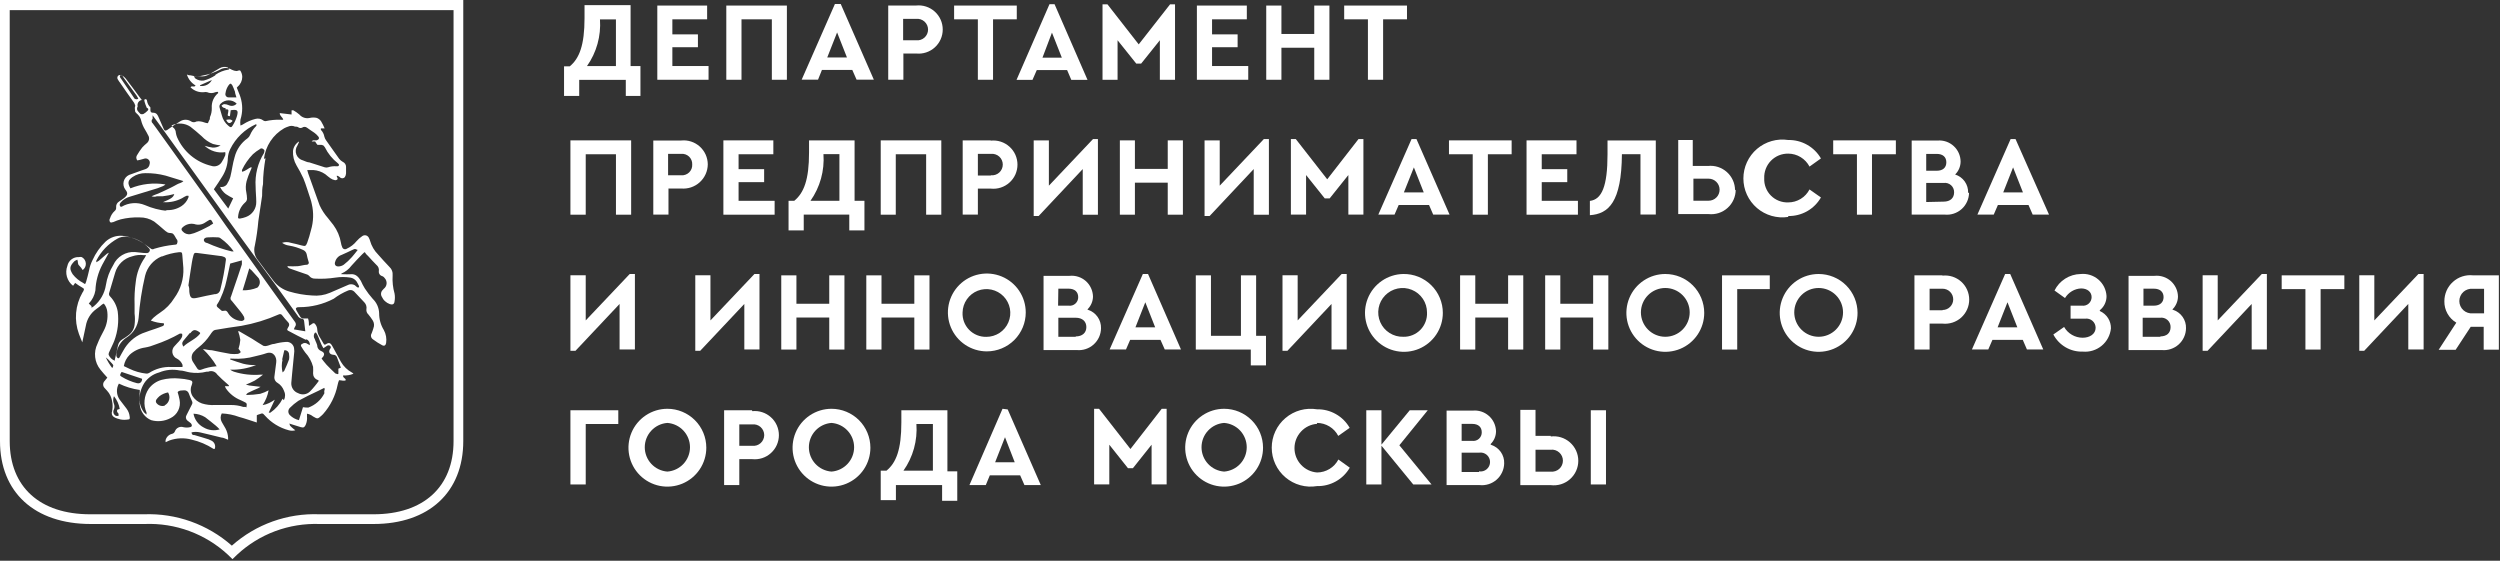 <svg width="107" height="24" viewBox="0 0 107 24" fill="none" xmlns="http://www.w3.org/2000/svg">
<rect x="0" y="0" width="107" height="24" fill="#333333" stroke="none"/>
<path d="M0 18.879C0 21.067 1.477 22.427 3.887 22.427H6.191C6.843 22.401 7.493 22.503 8.105 22.729C8.717 22.955 9.278 23.3 9.756 23.743L9.95 23.932L10.145 23.743C10.618 23.302 11.173 22.959 11.779 22.733C12.385 22.508 13.03 22.404 13.676 22.427H15.986C18.357 22.427 19.828 21.067 19.828 18.879V0H0V18.879ZM0.416 0.433H19.412V18.879C19.412 20.839 18.129 22.011 15.986 22.011H13.676C12.298 21.956 10.953 22.438 9.923 23.354C8.888 22.441 7.542 21.959 6.163 22.011H3.859C1.705 22.011 0.416 20.839 0.416 18.879V0.433Z" fill="white"/>
<path d="M3.217 12.109C3.31 12.181 3.409 12.245 3.511 12.303C3.606 12.359 3.611 12.364 3.567 12.464L3.528 12.525C3.376 12.791 3.283 13.086 3.257 13.392C3.231 13.697 3.273 14.004 3.378 14.291C3.417 14.402 3.467 14.513 3.522 14.652C3.578 14.391 3.622 14.169 3.672 13.952C3.696 13.805 3.749 13.665 3.828 13.539C3.907 13.413 4.011 13.304 4.133 13.219C4.216 13.161 4.296 13.098 4.372 13.03C4.395 13.015 4.419 13.002 4.444 12.992C4.531 13.095 4.584 13.223 4.594 13.358C4.624 13.634 4.569 13.913 4.438 14.158C4.344 14.335 4.25 14.513 4.172 14.713C4.084 14.891 4.05 15.09 4.073 15.287C4.095 15.484 4.174 15.67 4.3 15.823C4.388 15.94 4.488 16.04 4.594 16.162L4.472 16.312C4.435 16.351 4.415 16.403 4.415 16.456C4.415 16.51 4.435 16.562 4.472 16.601C4.506 16.644 4.543 16.685 4.583 16.723C4.643 16.787 4.692 16.86 4.727 16.939C4.818 17.149 4.843 17.381 4.799 17.606C4.78 17.649 4.778 17.698 4.792 17.743C4.807 17.788 4.837 17.826 4.877 17.85C5.056 17.951 5.263 17.989 5.466 17.956C5.555 17.956 5.566 17.922 5.549 17.822C5.536 17.701 5.489 17.586 5.416 17.489L5.127 17.112C5.055 17.012 5.013 16.893 5.006 16.77C4.999 16.647 5.027 16.525 5.088 16.418C5.37 16.555 5.671 16.647 5.982 16.69C5.985 16.717 5.985 16.745 5.982 16.773C5.961 16.957 5.961 17.144 5.982 17.328C5.998 17.471 6.051 17.607 6.137 17.722C6.223 17.838 6.338 17.928 6.471 17.983C6.748 18.062 7.044 18.03 7.298 17.895C7.44 17.826 7.555 17.713 7.625 17.572C7.695 17.432 7.717 17.271 7.687 17.117C7.665 17.005 7.637 16.894 7.603 16.784C7.67 16.695 7.77 16.717 7.87 16.706C7.915 16.7 7.961 16.71 8 16.735C8.038 16.759 8.067 16.796 8.081 16.84C8.125 16.951 8.164 17.056 8.214 17.162C8.228 17.184 8.235 17.21 8.235 17.237C8.235 17.263 8.228 17.289 8.214 17.312C8.131 17.462 8.064 17.622 7.981 17.772C7.959 17.809 7.951 17.852 7.958 17.893C7.966 17.935 7.987 17.973 8.02 18C8.07 18.044 8.125 18.072 8.17 18.117C8.214 18.161 8.248 18.261 8.136 18.283C8.042 18.305 7.943 18.305 7.848 18.283C7.776 18.26 7.699 18.266 7.631 18.299C7.564 18.332 7.512 18.39 7.487 18.461C7.477 18.486 7.462 18.509 7.441 18.528C7.421 18.546 7.397 18.559 7.37 18.567C7.302 18.581 7.24 18.614 7.19 18.662C7.14 18.71 7.104 18.771 7.087 18.838C7.087 18.838 7.087 18.889 7.087 18.927L7.243 18.855C7.551 18.743 7.887 18.729 8.203 18.816C8.535 18.893 8.85 19.026 9.136 19.211C9.154 19.217 9.174 19.217 9.191 19.211C9.215 19.145 9.214 19.074 9.189 19.009C9.163 18.945 9.115 18.892 9.053 18.861C9.013 18.84 8.972 18.821 8.931 18.805C8.731 18.739 8.525 18.683 8.325 18.622C8.27 18.622 8.209 18.622 8.198 18.505C8.316 18.478 8.44 18.478 8.558 18.505C8.864 18.572 9.169 18.655 9.475 18.727C9.569 18.727 9.663 18.789 9.763 18.822C9.763 18.783 9.763 18.761 9.763 18.733C9.755 18.595 9.717 18.461 9.652 18.339C9.597 18.25 9.547 18.15 9.491 18.061C9.46 18.005 9.443 17.942 9.443 17.878C9.443 17.814 9.46 17.751 9.491 17.695C9.746 17.706 9.997 17.756 10.235 17.845C10.485 17.911 10.724 18 10.991 18.083C10.991 17.967 10.991 17.867 10.991 17.772C11.027 17.753 11.067 17.738 11.107 17.728C11.24 17.678 11.24 17.678 11.346 17.795C11.617 18.097 11.97 18.313 12.362 18.416C12.453 18.442 12.549 18.442 12.64 18.416C12.579 18.367 12.529 18.333 12.49 18.294C12.451 18.256 12.39 18.211 12.395 18.145C12.401 18.078 12.395 18.145 12.434 18.145L12.878 18.283C13.001 18.317 13.034 18.283 13.084 18.183C13.133 18.07 13.152 17.945 13.139 17.822C13.137 17.784 13.137 17.745 13.139 17.706C13.233 17.722 13.321 17.762 13.395 17.822C13.595 17.939 13.595 17.939 13.772 17.778C13.79 17.758 13.808 17.739 13.828 17.723C14.143 17.369 14.357 16.938 14.45 16.473C14.463 16.405 14.484 16.338 14.511 16.273C14.622 16.273 14.722 16.323 14.8 16.273C14.8 16.184 14.661 16.173 14.689 16.068C14.838 16.079 14.989 16.054 15.127 15.996C15.11 15.976 15.089 15.959 15.066 15.946C14.87 15.841 14.706 15.683 14.594 15.49L14.233 14.829C14.139 14.657 14.078 14.646 13.928 14.746C13.928 14.746 13.928 14.746 13.872 14.746C13.806 14.635 13.728 14.508 13.656 14.38C13.609 14.294 13.583 14.199 13.578 14.102C13.575 14.024 13.548 13.948 13.5 13.886C13.45 13.813 13.406 13.813 13.323 13.886L13.223 13.947C13.223 13.836 13.223 13.741 13.184 13.63H13.001C12.971 13.634 12.942 13.629 12.915 13.616C12.889 13.603 12.866 13.583 12.851 13.558C12.795 13.464 12.734 13.375 12.684 13.28C12.634 13.186 12.684 13.164 12.751 13.147H12.812C13.324 13.148 13.829 13.024 14.283 12.786C14.474 12.641 14.683 12.522 14.905 12.431C14.947 12.413 14.992 12.408 15.037 12.416C15.081 12.424 15.122 12.444 15.155 12.475L15.599 12.947C15.635 12.985 15.661 13.031 15.675 13.082C15.69 13.132 15.692 13.185 15.682 13.236C15.677 13.277 15.682 13.319 15.696 13.357C15.711 13.396 15.735 13.431 15.766 13.458C15.832 13.538 15.893 13.621 15.949 13.708C15.982 13.758 16.002 13.814 16.007 13.873C16.013 13.932 16.005 13.992 15.982 14.047C15.955 14.124 15.938 14.197 15.905 14.269C15.892 14.29 15.883 14.314 15.879 14.339C15.876 14.364 15.877 14.389 15.883 14.413C15.889 14.438 15.9 14.46 15.915 14.48C15.931 14.5 15.95 14.517 15.971 14.53C16.092 14.621 16.22 14.703 16.354 14.774C16.454 14.829 16.51 14.774 16.526 14.68C16.555 14.489 16.52 14.293 16.427 14.124C16.295 13.909 16.226 13.661 16.227 13.408C16.22 13.175 16.123 12.954 15.955 12.792C15.831 12.652 15.718 12.504 15.616 12.348C15.551 12.242 15.493 12.133 15.444 12.02C15.344 11.853 15.227 11.714 15.005 11.737C14.902 11.742 14.798 11.742 14.694 11.737C14.694 11.737 14.644 11.737 14.611 11.737V11.709C14.783 11.637 14.933 11.52 15.044 11.37C15.194 11.204 15.344 11.043 15.499 10.887C15.655 10.732 15.599 10.804 15.682 10.887C15.709 10.908 15.733 10.933 15.755 10.959C15.871 11.087 15.988 11.215 16.11 11.337C16.149 11.367 16.179 11.408 16.198 11.453C16.216 11.499 16.222 11.549 16.215 11.598C16.207 11.647 16.218 11.698 16.246 11.739C16.274 11.78 16.317 11.809 16.366 11.82C16.407 11.837 16.442 11.866 16.465 11.903C16.495 11.935 16.517 11.973 16.531 12.015C16.545 12.056 16.55 12.1 16.546 12.144C16.542 12.187 16.529 12.229 16.507 12.267C16.485 12.305 16.456 12.338 16.421 12.364L16.382 12.409C16.343 12.445 16.317 12.495 16.31 12.549C16.303 12.602 16.314 12.657 16.343 12.703C16.376 12.775 16.422 12.84 16.481 12.893C16.539 12.947 16.607 12.988 16.682 13.014C16.81 13.058 16.876 13.014 16.887 12.897C16.907 12.787 16.907 12.674 16.887 12.564C16.816 12.313 16.788 12.052 16.804 11.792C16.811 11.721 16.802 11.649 16.776 11.582C16.75 11.516 16.708 11.457 16.654 11.409C16.493 11.242 16.338 11.07 16.182 10.893C16.019 10.729 15.9 10.527 15.838 10.304C15.828 10.265 15.813 10.228 15.793 10.193C15.783 10.165 15.767 10.14 15.745 10.12C15.723 10.099 15.696 10.084 15.668 10.076C15.639 10.068 15.609 10.067 15.579 10.073C15.55 10.079 15.523 10.091 15.499 10.11C15.411 10.169 15.331 10.24 15.261 10.321C15.149 10.46 15.007 10.57 14.844 10.643C14.827 10.655 14.807 10.664 14.787 10.666C14.766 10.67 14.745 10.667 14.725 10.66C14.705 10.653 14.687 10.641 14.673 10.626C14.659 10.61 14.649 10.591 14.644 10.571C14.619 10.516 14.602 10.458 14.594 10.399C14.547 10.119 14.435 9.855 14.267 9.627C14.194 9.527 14.111 9.438 14.039 9.338C13.892 9.172 13.77 8.985 13.678 8.783C13.534 8.366 13.378 7.961 13.234 7.544C13.2 7.458 13.172 7.369 13.15 7.278H13.412C13.595 7.29 13.771 7.351 13.922 7.456C13.995 7.511 14.061 7.578 14.139 7.628C14.197 7.669 14.263 7.697 14.333 7.711C14.355 7.714 14.377 7.712 14.397 7.704C14.418 7.696 14.436 7.683 14.45 7.667C14.45 7.667 14.45 7.6 14.416 7.567C14.416 7.55 14.416 7.533 14.416 7.517C14.462 7.527 14.504 7.548 14.539 7.578C14.552 7.594 14.569 7.607 14.588 7.616C14.608 7.625 14.629 7.63 14.65 7.63C14.671 7.63 14.692 7.625 14.711 7.616C14.73 7.607 14.747 7.594 14.761 7.578C14.791 7.53 14.809 7.474 14.811 7.417C14.811 7.322 14.811 7.234 14.811 7.139C14.811 7.094 14.798 7.05 14.773 7.013C14.749 6.975 14.713 6.946 14.672 6.928C14.611 6.895 14.559 6.85 14.516 6.795C14.328 6.539 14.15 6.273 13.961 6.012C13.924 5.964 13.898 5.909 13.883 5.851C13.864 5.74 13.812 5.637 13.733 5.557C13.733 5.557 13.733 5.518 13.733 5.496H13.895C13.852 5.392 13.802 5.292 13.745 5.196C13.7 5.127 13.633 5.074 13.556 5.046C13.461 5.024 13.362 5.024 13.267 5.046C13.185 5.066 13.099 5.064 13.019 5.038C12.939 5.013 12.867 4.965 12.812 4.901C12.734 4.835 12.65 4.775 12.562 4.724C12.534 4.717 12.506 4.717 12.479 4.724C12.479 4.785 12.479 4.829 12.479 4.901L11.973 4.84C11.973 4.974 12.101 5.013 12.123 5.124C12.081 5.129 12.038 5.129 11.995 5.124C11.785 5.119 11.574 5.139 11.368 5.185C11.368 5.185 11.296 5.185 11.263 5.151C11.216 5.116 11.161 5.092 11.103 5.081C11.045 5.071 10.986 5.074 10.929 5.09C10.748 5.136 10.576 5.211 10.419 5.312C10.379 5.338 10.336 5.359 10.291 5.373C10.279 5.289 10.279 5.203 10.291 5.118C10.391 4.806 10.391 4.47 10.291 4.157C10.252 4.024 10.185 3.896 10.135 3.752C10.147 3.736 10.16 3.721 10.174 3.708C10.235 3.656 10.283 3.592 10.317 3.52C10.35 3.449 10.368 3.37 10.369 3.291C10.367 3.203 10.342 3.117 10.296 3.041C10.263 2.975 10.18 3.041 10.119 3.041C10.051 3.035 9.985 3.016 9.924 2.986C9.847 2.937 9.758 2.911 9.666 2.911C9.575 2.911 9.485 2.937 9.408 2.986C9.19 3.101 8.956 3.181 8.714 3.225C8.532 3.276 8.34 3.276 8.159 3.225C8.114 3.225 8.064 3.225 7.998 3.186C8.058 3.384 8.191 3.553 8.37 3.658C8.32 3.752 8.22 3.658 8.17 3.719C8.12 3.78 8.17 3.719 8.17 3.752C8.244 3.821 8.331 3.874 8.427 3.908C8.523 3.941 8.624 3.954 8.725 3.946C8.771 3.935 8.818 3.935 8.864 3.946C8.92 3.971 8.98 3.984 9.042 3.984C9.103 3.984 9.163 3.971 9.219 3.946C9.264 3.946 9.303 3.908 9.336 3.946V3.985C9.243 4.062 9.169 4.16 9.122 4.271C9.075 4.383 9.055 4.503 9.064 4.624C9.069 4.758 9.042 4.891 8.986 5.013C8.986 5.062 8.986 5.118 8.942 5.168C8.93 5.205 8.916 5.24 8.897 5.273C8.797 5.273 8.697 5.212 8.603 5.201C8.537 5.185 8.469 5.185 8.403 5.201C8.37 5.221 8.333 5.232 8.295 5.232C8.256 5.232 8.219 5.221 8.186 5.201C8.115 5.151 8.029 5.125 7.942 5.125C7.855 5.125 7.77 5.151 7.698 5.201C7.592 5.262 7.492 5.335 7.387 5.401C7.281 5.468 7.237 5.518 7.159 5.562C7.081 5.607 7.043 5.601 7.009 5.523C6.976 5.446 6.882 5.229 6.815 5.079C6.748 4.929 6.715 4.818 6.537 4.824C6.46 4.824 6.437 4.779 6.437 4.707C6.437 4.635 6.437 4.618 6.437 4.596C6.36 4.522 6.309 4.424 6.293 4.318C6.293 4.263 6.249 4.23 6.199 4.252C6.149 4.274 6.199 4.368 6.199 4.391C6.199 4.413 6.254 4.546 6.287 4.624C6.354 4.624 6.365 4.696 6.321 4.735C6.268 4.792 6.206 4.841 6.138 4.879C6.098 4.895 6.055 4.895 6.015 4.879C5.932 4.79 5.81 4.713 5.893 4.552C5.885 4.522 5.883 4.491 5.888 4.461C5.893 4.43 5.904 4.401 5.921 4.375C5.937 4.35 5.96 4.328 5.985 4.311C6.011 4.295 6.04 4.284 6.071 4.28C6.071 4.28 6.071 4.28 6.071 4.28L5.938 4.107C5.754 3.863 5.582 3.613 5.382 3.363C5.343 3.316 5.296 3.274 5.244 3.241C5.217 3.22 5.184 3.208 5.149 3.208C5.115 3.208 5.081 3.22 5.055 3.241C5.033 3.266 5.021 3.297 5.021 3.33C5.021 3.363 5.033 3.394 5.055 3.419C5.079 3.462 5.107 3.503 5.138 3.541C5.338 3.83 5.538 4.124 5.749 4.413C5.749 4.457 5.81 4.502 5.782 4.557C5.754 4.613 5.782 4.696 5.782 4.757C5.782 4.818 5.888 4.879 5.932 4.94C5.983 4.999 6.02 5.07 6.038 5.146C6.074 5.293 6.134 5.434 6.215 5.562C6.26 5.634 6.299 5.707 6.337 5.784C6.374 5.838 6.388 5.903 6.378 5.967C6.367 6.031 6.333 6.089 6.282 6.129C6.213 6.185 6.148 6.247 6.088 6.312C6.01 6.411 5.94 6.514 5.877 6.623C5.849 6.657 5.833 6.7 5.833 6.745C5.833 6.789 5.849 6.832 5.877 6.867C5.972 6.848 6.067 6.824 6.16 6.795C6.192 6.781 6.228 6.777 6.263 6.784C6.297 6.79 6.33 6.806 6.355 6.83C6.381 6.854 6.399 6.885 6.408 6.919C6.417 6.953 6.415 6.989 6.404 7.023C6.399 7.072 6.379 7.119 6.348 7.157C6.316 7.196 6.274 7.224 6.226 7.239C6.175 7.252 6.125 7.269 6.076 7.289C5.893 7.356 5.716 7.417 5.521 7.489C5.465 7.515 5.416 7.554 5.376 7.602C5.337 7.65 5.309 7.706 5.294 7.766C5.279 7.826 5.278 7.888 5.29 7.949C5.303 8.01 5.328 8.067 5.366 8.116C5.488 8.266 5.466 8.35 5.31 8.477C5.238 8.533 5.166 8.577 5.094 8.627C5.051 8.653 5.017 8.69 4.996 8.734C4.974 8.778 4.966 8.828 4.971 8.877C4.975 8.907 4.97 8.936 4.959 8.964C4.947 8.991 4.928 9.015 4.905 9.033C4.814 9.115 4.747 9.221 4.711 9.338C4.694 9.363 4.685 9.392 4.685 9.421C4.685 9.451 4.694 9.48 4.711 9.505C4.76 9.549 4.805 9.505 4.849 9.505C4.952 9.458 5.057 9.419 5.166 9.388C5.429 9.324 5.7 9.296 5.971 9.305C6.193 9.3 6.412 9.362 6.598 9.482C6.737 9.588 6.87 9.704 7.004 9.821C7.058 9.872 7.117 9.917 7.181 9.954C7.254 9.988 7.354 9.954 7.415 10.015C7.476 10.076 7.503 10.154 7.548 10.221C7.573 10.245 7.59 10.276 7.596 10.31C7.602 10.344 7.597 10.379 7.581 10.41C7.581 10.476 7.503 10.471 7.454 10.476C7.163 10.505 6.877 10.563 6.598 10.648C6.579 10.662 6.556 10.669 6.532 10.669C6.508 10.669 6.485 10.662 6.465 10.648L6.237 10.482C5.944 10.264 5.596 10.13 5.232 10.093C5.102 10.083 4.971 10.1 4.848 10.143C4.725 10.186 4.612 10.254 4.516 10.343C4.282 10.568 4.094 10.836 3.961 11.132C3.89 11.271 3.839 11.421 3.811 11.576C3.778 11.737 3.733 11.892 3.689 12.048C3.644 12.203 3.628 12.153 3.561 12.109C3.385 12.02 3.232 11.893 3.111 11.737C2.973 11.515 2.967 11.404 3.184 11.181C3.222 11.153 3.265 11.13 3.311 11.115C3.35 11.209 3.311 11.298 3.389 11.365C3.447 11.423 3.497 11.488 3.539 11.559C3.584 11.526 3.62 11.483 3.644 11.432C3.667 11.382 3.678 11.326 3.674 11.271C3.67 11.215 3.652 11.161 3.622 11.115C3.591 11.068 3.549 11.03 3.5 11.004C3.458 10.994 3.414 10.994 3.372 11.004C3.259 10.998 3.147 11.032 3.058 11.102C2.968 11.171 2.906 11.27 2.884 11.381C2.827 11.53 2.821 11.694 2.865 11.847C2.909 12 3.001 12.135 3.128 12.231L3.217 12.109ZM5.749 4.207L5.194 3.386C5.155 3.336 5.094 3.269 5.155 3.219C5.216 3.169 5.255 3.269 5.282 3.313L5.838 4.08C5.87 4.127 5.898 4.177 5.921 4.23C5.832 4.274 5.793 4.23 5.766 4.23L5.749 4.207ZM4.81 15.762C4.699 15.618 4.604 15.461 4.527 15.296V15.296L4.633 15.385L4.788 15.551C4.866 15.64 4.872 15.635 4.788 15.785L4.81 15.762ZM5.144 17.495L5.021 17.534C4.988 17.611 5.021 17.65 5.071 17.7C5.077 17.733 5.077 17.767 5.071 17.8C5.036 17.805 5.001 17.805 4.966 17.8C4.941 17.789 4.918 17.773 4.9 17.752C4.881 17.732 4.867 17.708 4.859 17.681C4.85 17.655 4.848 17.627 4.851 17.6C4.854 17.573 4.863 17.546 4.877 17.523C4.908 17.446 4.908 17.36 4.877 17.284C4.835 17.179 4.835 17.061 4.877 16.956C5.007 17.117 5.093 17.308 5.127 17.512L5.144 17.495ZM4.916 15.44C4.856 15.418 4.802 15.384 4.756 15.34C4.711 15.296 4.674 15.243 4.649 15.185C4.645 15.136 4.657 15.087 4.683 15.046C4.749 14.891 4.833 14.741 4.894 14.58C5.043 14.181 5.093 13.752 5.038 13.33C4.996 13.09 4.884 12.868 4.716 12.692C4.693 12.674 4.677 12.649 4.669 12.621C4.661 12.593 4.662 12.564 4.672 12.536C4.76 12.248 4.838 11.981 4.927 11.676C4.976 11.504 5.07 11.348 5.198 11.224C5.327 11.1 5.486 11.013 5.66 10.97C5.819 10.915 5.988 10.898 6.154 10.921C6.187 10.918 6.221 10.918 6.254 10.921C6.238 10.957 6.219 10.992 6.199 11.026C5.982 11.335 5.849 11.695 5.81 12.07C5.765 12.39 5.749 12.713 5.76 13.036C5.76 13.164 5.76 13.291 5.76 13.419C5.78 13.58 5.78 13.742 5.76 13.902C5.75 13.99 5.721 14.075 5.676 14.152C5.631 14.228 5.571 14.295 5.499 14.347C5.413 14.414 5.322 14.475 5.227 14.53C5.181 14.559 5.141 14.597 5.111 14.642C5.08 14.687 5.059 14.737 5.049 14.791C5.01 14.991 4.96 15.185 4.91 15.413L4.916 15.44ZM5.865 16.401C5.632 16.342 5.41 16.249 5.205 16.123C5.121 16.073 5.121 16.046 5.205 15.918L6.082 16.212C6.082 16.351 5.988 16.429 5.871 16.401H5.865ZM9.902 12.853L10.302 13.347C10.356 13.415 10.405 13.487 10.446 13.563C10.446 13.602 10.48 13.664 10.446 13.686C10.431 13.703 10.412 13.716 10.391 13.725C10.37 13.733 10.347 13.737 10.324 13.736C10.212 13.73 10.103 13.697 10.007 13.64C9.91 13.583 9.828 13.503 9.769 13.408C9.725 13.325 9.68 13.275 9.575 13.303C9.547 13.31 9.519 13.31 9.491 13.303L9.303 13.142C9.294 13.133 9.287 13.123 9.283 13.112C9.278 13.101 9.275 13.09 9.275 13.078C9.275 13.066 9.278 13.054 9.283 13.043C9.287 13.032 9.294 13.022 9.303 13.014C9.349 12.945 9.39 12.873 9.425 12.797C9.509 12.618 9.579 12.432 9.636 12.242C9.719 11.931 9.78 11.615 9.852 11.281L10.352 11.143C10.356 11.2 10.356 11.257 10.352 11.315C10.246 11.648 10.13 11.976 10.019 12.303C9.974 12.425 9.936 12.553 9.891 12.681C9.875 12.706 9.866 12.736 9.866 12.767C9.866 12.797 9.875 12.827 9.891 12.853H9.902ZM10.385 12.425C10.48 12.12 10.574 11.815 10.668 11.487L10.763 11.565C10.863 11.67 10.968 11.787 11.068 11.903C11.11 11.966 11.128 12.041 11.119 12.115C11.11 12.19 11.074 12.258 11.018 12.309C10.818 12.392 10.602 12.432 10.385 12.425V12.425ZM9.208 12.586C8.958 12.631 8.708 12.686 8.459 12.742C8.209 12.797 8.136 12.775 8.103 12.492C8.103 12.398 8.103 12.303 8.064 12.214C8.114 11.887 8.159 11.553 8.214 11.226C8.231 11.123 8.253 11.021 8.281 10.921C8.309 10.826 8.331 10.815 8.431 10.826L9.497 10.965C9.529 10.973 9.561 10.984 9.591 10.998C9.617 11.006 9.639 11.023 9.653 11.045C9.667 11.067 9.673 11.094 9.669 11.12C9.617 11.549 9.537 11.974 9.43 12.392C9.422 12.444 9.397 12.492 9.359 12.528C9.321 12.564 9.271 12.586 9.219 12.592L9.208 12.586ZM9.936 10.765C9.567 10.679 9.208 10.556 8.864 10.399C8.803 10.399 8.72 10.343 8.725 10.265C8.731 10.188 8.825 10.16 8.886 10.16C9.041 10.149 9.197 10.149 9.352 10.16C9.388 10.164 9.421 10.18 9.447 10.204C9.662 10.356 9.85 10.544 10.002 10.759C9.963 10.759 9.941 10.759 9.936 10.759V10.765ZM9.008 9.649C8.825 9.743 8.653 9.838 8.453 9.921C8.357 9.966 8.257 9.999 8.153 10.021C8.091 10.033 8.027 10.027 7.967 10.006C7.908 9.984 7.855 9.947 7.814 9.899C7.753 9.838 7.753 9.782 7.814 9.732C7.88 9.669 7.959 9.623 8.046 9.598C8.133 9.573 8.225 9.569 8.314 9.588C8.392 9.615 8.476 9.623 8.558 9.612C8.64 9.6 8.718 9.569 8.786 9.521L8.864 9.471C9.014 9.371 9.036 9.377 9.125 9.566C9.081 9.597 9.035 9.625 8.986 9.649H9.008ZM8.148 14.258C8.264 14.108 8.342 14.091 8.508 14.197L8.564 14.241C8.564 14.241 8.564 14.241 8.564 14.28C8.375 14.524 8.07 14.618 7.848 14.835C7.781 14.719 7.787 14.668 7.848 14.585L8.12 14.258H8.148ZM7.703 14.557C7.637 14.646 7.553 14.713 7.487 14.796C7.445 14.833 7.413 14.881 7.394 14.933C7.375 14.986 7.37 15.043 7.379 15.098C7.388 15.154 7.41 15.206 7.445 15.25C7.479 15.294 7.524 15.329 7.576 15.351C7.681 15.406 7.764 15.497 7.809 15.607C7.817 15.64 7.817 15.674 7.809 15.707H7.326C6.992 15.691 6.662 15.781 6.382 15.962C6.345 15.985 6.302 15.995 6.26 15.99C6.011 15.963 5.769 15.894 5.543 15.785L5.299 15.668C5.331 15.485 5.418 15.316 5.549 15.185C5.732 15.015 5.963 14.907 6.21 14.874C6.36 14.848 6.507 14.805 6.648 14.746C7.01 14.624 7.36 14.468 7.692 14.28C7.71 14.274 7.73 14.274 7.748 14.28H7.792C7.831 14.402 7.753 14.491 7.687 14.58L7.703 14.557ZM7.065 17.356C6.996 17.383 6.92 17.384 6.85 17.361C6.78 17.338 6.721 17.291 6.682 17.228C6.674 17.211 6.67 17.192 6.67 17.173C6.67 17.154 6.674 17.135 6.682 17.117C6.722 17.057 6.771 17.003 6.826 16.956C6.934 16.874 7.059 16.819 7.193 16.795C7.221 16.841 7.24 16.892 7.248 16.945C7.256 16.998 7.254 17.052 7.24 17.104C7.227 17.156 7.203 17.205 7.17 17.247C7.137 17.289 7.095 17.325 7.048 17.35L7.065 17.356ZM9.402 18.378C9.288 18.412 9.168 18.423 9.049 18.408C8.931 18.394 8.817 18.355 8.714 18.294C8.602 18.236 8.504 18.152 8.429 18.05C8.354 17.948 8.303 17.831 8.281 17.706C8.458 17.711 8.63 17.763 8.781 17.856C8.942 17.972 9.086 18.1 9.241 18.222C9.298 18.271 9.352 18.323 9.402 18.378V18.378ZM10.513 17.417H10.413C10.245 17.361 10.069 17.333 9.891 17.334C9.658 17.334 9.43 17.334 9.197 17.334C9.009 17.346 8.821 17.323 8.642 17.267C8.478 17.21 8.338 17.1 8.242 16.956C8.197 16.884 8.171 16.803 8.165 16.719C8.159 16.635 8.174 16.55 8.209 16.473C8.253 16.34 8.242 16.295 8.103 16.262C7.964 16.23 7.823 16.21 7.681 16.201C7.426 16.175 7.169 16.194 6.92 16.257C6.698 16.318 6.502 16.453 6.365 16.64C6.265 16.787 6.203 16.958 6.187 17.136C6.17 17.313 6.199 17.492 6.271 17.656C6.271 17.656 6.271 17.717 6.271 17.745C6.237 17.706 6.193 17.684 6.16 17.645C6.072 17.525 6.012 17.387 5.985 17.241C5.958 17.094 5.965 16.944 6.004 16.801C6.039 16.66 6.095 16.525 6.171 16.401C6.322 16.173 6.551 16.009 6.815 15.94C7.094 15.824 7.402 15.795 7.698 15.857C7.842 15.857 7.987 15.918 8.131 15.94C8.369 15.979 8.613 15.967 8.847 15.907H8.914C8.982 15.878 9.058 15.875 9.128 15.898C9.198 15.92 9.258 15.966 9.297 16.029C9.431 16.167 9.572 16.299 9.719 16.423L9.797 16.495C9.797 16.495 9.797 16.495 9.797 16.529H9.625C9.636 16.559 9.649 16.589 9.663 16.617C9.821 16.847 10.043 17.025 10.302 17.128L10.43 17.189C10.574 17.256 10.574 17.267 10.546 17.439L10.513 17.417ZM12.095 17.067C11.973 17.305 11.794 17.509 11.573 17.661H11.501L11.762 17.106C11.684 17.16 11.602 17.208 11.518 17.25C11.43 17.293 11.337 17.323 11.24 17.339C11.368 17.148 11.455 16.933 11.496 16.706C11.381 16.769 11.26 16.82 11.135 16.856C10.94 16.887 10.743 16.904 10.546 16.906C10.55 16.895 10.55 16.884 10.546 16.873C10.546 16.873 10.596 16.817 10.63 16.806C10.763 16.74 10.902 16.679 11.046 16.617L11.152 16.556L10.818 16.517C10.718 16.512 10.62 16.493 10.524 16.462C10.653 16.411 10.779 16.354 10.902 16.29C11.026 16.213 11.145 16.128 11.257 16.035H11.157C10.769 16.067 10.379 16.024 10.008 15.907C9.952 15.887 9.899 15.859 9.852 15.823C10.232 15.834 10.61 15.765 10.963 15.624C10.776 15.632 10.589 15.613 10.408 15.568C10.224 15.512 10.047 15.457 9.852 15.385V15.351C9.885 15.346 9.919 15.346 9.952 15.351C10.282 15.372 10.612 15.336 10.929 15.246C11.085 15.207 11.246 15.174 11.401 15.118C11.718 15.013 11.851 15.302 11.823 15.507C11.796 15.712 11.773 15.907 11.746 16.107C11.736 16.163 11.744 16.22 11.769 16.271C11.794 16.322 11.834 16.363 11.884 16.39C12.007 16.467 12.1 16.582 12.151 16.717C12.184 16.781 12.201 16.851 12.201 16.923C12.201 16.994 12.184 17.065 12.151 17.128L12.095 17.067ZM12.073 15.402C12.107 15.268 12.14 15.129 12.168 14.991C12.194 14.987 12.221 14.99 12.246 14.998C12.271 15.006 12.294 15.02 12.314 15.037C12.334 15.056 12.349 15.077 12.359 15.102C12.369 15.126 12.374 15.153 12.373 15.179C12.384 15.245 12.384 15.313 12.373 15.379C12.318 15.535 12.251 15.685 12.179 15.84C12.179 15.873 12.134 15.896 12.095 15.94C12.049 15.758 12.049 15.567 12.095 15.385L12.073 15.402ZM13.883 16.834C13.741 17.119 13.494 17.337 13.195 17.445C13.119 17.446 13.043 17.44 12.967 17.428C12.912 17.611 12.856 17.789 12.795 17.983C12.648 17.949 12.513 17.874 12.406 17.767C12.386 17.747 12.369 17.723 12.358 17.696C12.347 17.669 12.341 17.64 12.341 17.611C12.341 17.582 12.347 17.554 12.358 17.527C12.369 17.5 12.386 17.476 12.406 17.456C12.516 17.344 12.637 17.244 12.767 17.156C13.05 17.001 13.323 16.867 13.634 16.723L13.878 16.601C13.922 16.662 13.878 16.701 13.878 16.745L13.883 16.834ZM13.523 14.23C13.667 14.441 13.7 14.691 13.845 14.902L13.989 14.807C14.008 14.789 14.034 14.779 14.061 14.779C14.088 14.779 14.114 14.789 14.133 14.807C14.142 14.815 14.148 14.824 14.153 14.834C14.157 14.844 14.16 14.855 14.16 14.866C14.16 14.877 14.157 14.888 14.153 14.898C14.148 14.908 14.142 14.917 14.133 14.924C14.044 15.057 14.1 15.174 14.272 15.185C14.305 15.184 14.337 15.194 14.364 15.213C14.391 15.232 14.412 15.259 14.422 15.29C14.472 15.435 14.527 15.579 14.589 15.735L14.483 15.779C14.483 15.846 14.483 15.918 14.483 15.985C14.483 16.051 14.389 15.985 14.355 15.985C14.228 15.862 14.094 15.74 13.978 15.613C13.861 15.485 13.845 15.446 13.767 15.351C13.767 15.318 13.811 15.302 13.822 15.279C13.906 15.163 13.883 15.085 13.745 15.024C13.706 15.008 13.671 14.985 13.643 14.954C13.616 14.923 13.595 14.886 13.584 14.846C13.584 14.73 13.506 14.624 13.473 14.513C13.444 14.474 13.43 14.428 13.43 14.38C13.43 14.332 13.444 14.285 13.473 14.246L13.523 14.23ZM13.128 14.524C13.173 14.548 13.209 14.585 13.233 14.629C13.256 14.673 13.267 14.724 13.261 14.774L13.162 14.719C13.129 14.693 13.089 14.679 13.048 14.679C13.006 14.679 12.966 14.693 12.934 14.719C12.921 14.722 12.91 14.728 12.9 14.737C12.891 14.746 12.884 14.757 12.881 14.77C12.878 14.782 12.878 14.795 12.881 14.808C12.885 14.82 12.891 14.832 12.901 14.841C12.95 14.925 13.004 15.007 13.062 15.085C13.224 15.259 13.34 15.471 13.4 15.701C13.406 15.794 13.406 15.886 13.4 15.979C13.399 16.038 13.415 16.097 13.448 16.147C13.481 16.197 13.528 16.235 13.584 16.257C13.584 16.257 13.611 16.257 13.645 16.301C13.589 16.373 13.545 16.445 13.484 16.512C13.416 16.597 13.344 16.679 13.267 16.756C13.201 16.82 13.117 16.862 13.026 16.875C12.935 16.888 12.843 16.872 12.762 16.828C12.673 16.797 12.596 16.739 12.543 16.661C12.49 16.583 12.463 16.49 12.467 16.395L12.501 16.012C12.534 15.712 12.556 15.407 12.59 15.102C12.598 15.054 12.598 15.005 12.59 14.957C12.591 14.911 12.582 14.865 12.564 14.823C12.546 14.781 12.518 14.743 12.484 14.712C12.45 14.682 12.409 14.659 12.365 14.646C12.321 14.632 12.274 14.629 12.229 14.635C12.063 14.646 11.9 14.674 11.74 14.719C11.635 14.719 11.535 14.78 11.429 14.802C11.379 14.818 11.324 14.818 11.274 14.802C11.107 14.707 10.946 14.596 10.785 14.496L10.23 14.174H10.191C10.235 14.295 10.266 14.419 10.285 14.546C10.275 14.677 10.248 14.805 10.208 14.93C10.208 14.93 10.241 14.963 10.252 14.985C10.263 15.007 10.313 15.068 10.302 15.074C10.272 15.11 10.231 15.135 10.185 15.146C10.078 15.157 9.97 15.157 9.863 15.146C9.597 15.102 9.308 15.04 9.069 14.991C8.942 14.991 8.819 14.952 8.686 14.941C8.917 15.157 9.116 15.406 9.275 15.679C9.275 15.679 9.247 15.679 9.236 15.679C9.021 15.697 8.81 15.746 8.608 15.823C8.577 15.837 8.542 15.838 8.51 15.827C8.478 15.816 8.452 15.793 8.436 15.762L8.253 15.479C8.21 15.409 8.194 15.326 8.206 15.245C8.218 15.164 8.258 15.089 8.32 15.035C8.37 14.974 8.428 14.92 8.492 14.874C8.692 14.718 8.864 14.531 9.003 14.319C9.033 14.269 9.069 14.223 9.108 14.18C9.136 14.146 9.176 14.124 9.219 14.119C9.597 14.052 9.974 13.997 10.33 13.947C10.881 13.849 11.418 13.685 11.929 13.458C11.954 13.444 11.984 13.44 12.012 13.447C12.04 13.454 12.064 13.472 12.079 13.497C12.162 13.602 12.245 13.702 12.34 13.802C12.364 13.829 12.377 13.864 12.377 13.899C12.377 13.935 12.364 13.97 12.34 13.997C12.268 14.124 12.273 14.13 12.401 14.191C12.623 14.313 12.856 14.43 13.084 14.541L13.128 14.524ZM14.344 11.209C14.362 11.14 14.396 11.076 14.445 11.024C14.493 10.972 14.554 10.932 14.622 10.909C14.777 10.848 14.927 10.765 15.077 10.698C15.227 10.632 15.177 10.654 15.31 10.698C15.222 10.804 15.149 10.909 15.061 11.004C14.955 11.124 14.838 11.234 14.711 11.331C14.642 11.378 14.561 11.403 14.478 11.404C14.355 11.404 14.305 11.315 14.344 11.204V11.209ZM11.296 6.8C11.329 6.53 11.424 6.27 11.574 6.043C11.725 5.815 11.926 5.626 12.162 5.49C12.217 5.461 12.275 5.437 12.334 5.418C12.38 5.397 12.429 5.387 12.479 5.387C12.528 5.387 12.578 5.397 12.623 5.418C12.673 5.418 12.734 5.418 12.79 5.462C12.812 5.473 12.837 5.479 12.862 5.479C12.887 5.479 12.911 5.473 12.934 5.462C12.963 5.441 12.998 5.429 13.034 5.429C13.07 5.429 13.105 5.441 13.134 5.462C13.234 5.54 13.35 5.607 13.45 5.679C13.51 5.721 13.565 5.772 13.611 5.829C13.684 5.906 13.656 5.973 13.556 6.006H13.412C13.412 6.006 13.378 6.006 13.339 6.056H13.428H13.489C13.516 6.109 13.55 6.157 13.589 6.201C13.634 6.201 13.7 6.201 13.761 6.201C13.793 6.207 13.822 6.218 13.85 6.234C13.872 6.256 13.89 6.28 13.906 6.306C14.037 6.573 14.227 6.806 14.461 6.989L14.505 7.034C14.503 7.045 14.503 7.056 14.505 7.067C14.505 7.122 14.444 7.117 14.4 7.117C14.278 7.107 14.155 7.122 14.039 7.161C13.994 7.175 13.945 7.175 13.9 7.161L13.239 6.95C13.156 6.95 13.062 6.9 12.973 6.867C12.908 6.851 12.847 6.819 12.797 6.775C12.747 6.73 12.708 6.674 12.684 6.612C12.66 6.549 12.651 6.481 12.659 6.415C12.667 6.348 12.691 6.284 12.729 6.229L12.795 6.084C12.795 6.084 12.795 6.084 12.795 6.056C12.725 6.101 12.666 6.16 12.621 6.23C12.577 6.3 12.549 6.379 12.54 6.462C12.529 6.677 12.581 6.892 12.69 7.078C12.799 7.257 12.897 7.443 12.984 7.633C13.101 7.917 13.184 8.216 13.284 8.505C13.31 8.579 13.33 8.655 13.345 8.733C13.431 9.1 13.419 9.482 13.312 9.843C13.267 10.031 13.211 10.217 13.145 10.399C13.084 10.543 13.062 10.543 12.906 10.504C12.751 10.465 12.601 10.421 12.451 10.393C12.328 10.351 12.196 10.351 12.073 10.393C12.16 10.456 12.261 10.496 12.368 10.51C12.577 10.544 12.781 10.608 12.973 10.698C13.009 10.713 13.042 10.737 13.068 10.767C13.094 10.797 13.113 10.832 13.123 10.87C13.145 10.981 13.172 11.091 13.206 11.198C13.213 11.211 13.218 11.225 13.218 11.24C13.219 11.255 13.216 11.27 13.209 11.283C13.202 11.296 13.192 11.307 13.18 11.316C13.168 11.324 13.154 11.33 13.139 11.331C13.012 11.331 12.878 11.381 12.745 11.393C12.599 11.401 12.453 11.401 12.306 11.393C12.306 11.393 12.306 11.393 12.306 11.426C12.33 11.451 12.359 11.472 12.39 11.487C12.645 11.581 12.901 11.665 13.156 11.753C13.185 11.767 13.212 11.786 13.234 11.809C13.263 11.846 13.3 11.876 13.342 11.896C13.385 11.916 13.431 11.926 13.478 11.925C13.773 11.941 14.069 11.926 14.361 11.881C14.571 11.848 14.784 11.848 14.994 11.881C15.047 11.889 15.099 11.908 15.145 11.937C15.19 11.965 15.23 12.003 15.261 12.048C15.294 12.109 15.333 12.17 15.36 12.231C15.365 12.241 15.368 12.253 15.368 12.264C15.368 12.276 15.365 12.287 15.36 12.297C15.35 12.303 15.339 12.306 15.327 12.306C15.315 12.306 15.304 12.303 15.294 12.297C15.256 12.271 15.221 12.241 15.188 12.209C15.139 12.18 15.084 12.165 15.027 12.165C14.971 12.165 14.915 12.18 14.866 12.209L14.122 12.531C13.883 12.633 13.621 12.673 13.361 12.647C13.026 12.629 12.695 12.571 12.373 12.475C12.118 12.4 11.892 12.249 11.723 12.042C11.49 11.737 11.257 11.431 11.029 11.12C10.963 11.035 10.916 10.936 10.895 10.83C10.874 10.723 10.878 10.614 10.907 10.51C10.977 10.163 11.027 9.812 11.057 9.46C11.107 9.099 11.168 8.738 11.218 8.383C11.218 8.216 11.218 8.05 11.257 7.883C11.257 7.506 11.302 7.139 11.363 6.773L11.296 6.8ZM11.302 6.406C11.34 6.451 11.302 6.501 11.302 6.545C11.032 6.976 10.906 7.481 10.941 7.989C10.941 8.205 10.968 8.422 10.968 8.638C10.972 8.78 10.931 8.918 10.851 9.035C10.771 9.152 10.657 9.24 10.524 9.288C10.442 9.319 10.356 9.342 10.269 9.355C10.213 9.355 10.174 9.355 10.191 9.266C10.21 9.038 10.315 8.825 10.485 8.672C10.519 8.647 10.545 8.613 10.56 8.573C10.575 8.534 10.578 8.491 10.569 8.45C10.569 8.344 10.535 8.227 10.524 8.116C10.51 7.954 10.533 7.791 10.591 7.639C10.635 7.489 10.707 7.35 10.763 7.206C10.765 7.187 10.765 7.169 10.763 7.15C10.618 7.2 10.524 7.322 10.357 7.35C10.353 7.324 10.353 7.298 10.357 7.272C10.475 7.024 10.633 6.797 10.824 6.601C10.915 6.519 11.013 6.446 11.118 6.384C11.128 6.373 11.139 6.365 11.152 6.359C11.165 6.353 11.179 6.35 11.193 6.35C11.207 6.35 11.221 6.353 11.234 6.359C11.247 6.365 11.259 6.373 11.268 6.384L11.302 6.406ZM10.952 5.335C10.952 5.335 10.952 5.335 10.996 5.335C10.986 5.358 10.973 5.38 10.957 5.401C10.848 5.509 10.761 5.637 10.702 5.779C10.68 5.834 10.643 5.881 10.596 5.918C10.32 6.113 10.123 6.4 10.041 6.728C9.958 7 9.93 7.284 9.858 7.567C9.824 7.683 9.773 7.793 9.708 7.894C9.674 7.937 9.629 7.969 9.578 7.988C9.527 8.006 9.472 8.011 9.419 8C9.474 8.12 9.558 8.225 9.663 8.305C9.765 8.373 9.871 8.434 9.98 8.488C9.913 8.622 9.847 8.772 9.769 8.927L9.153 8.1C9.286 7.905 9.402 7.739 9.519 7.544C9.665 7.309 9.746 7.039 9.752 6.762C9.761 6.63 9.795 6.502 9.852 6.384C10.086 5.908 10.479 5.529 10.963 5.312L10.952 5.335ZM9.652 4.679C9.774 4.679 9.791 4.679 9.763 4.824C9.736 4.968 9.725 4.951 9.841 4.974L9.874 4.718C10.163 4.674 10.213 4.718 10.141 4.974C10.098 5.115 10.037 5.249 9.958 5.373C9.908 5.468 9.858 5.462 9.763 5.373C9.632 5.262 9.539 5.113 9.497 4.946C9.458 4.84 9.441 4.724 9.402 4.618C9.39 4.587 9.387 4.552 9.395 4.519C9.403 4.487 9.421 4.457 9.447 4.435C9.537 4.344 9.66 4.294 9.788 4.294C9.916 4.294 10.039 4.344 10.13 4.435C10.089 4.483 10.034 4.515 9.972 4.527C9.911 4.539 9.847 4.53 9.791 4.502C9.73 4.473 9.664 4.458 9.597 4.457C9.558 4.457 9.519 4.496 9.48 4.518C9.493 4.552 9.517 4.581 9.548 4.6C9.58 4.619 9.616 4.628 9.652 4.624V4.679ZM9.936 3.635C9.982 3.731 10.023 3.829 10.058 3.93C10.058 4.002 10.097 4.074 10.119 4.168H9.791C9.769 4.17 9.746 4.165 9.725 4.156C9.705 4.146 9.687 4.132 9.673 4.114C9.659 4.096 9.65 4.074 9.647 4.052C9.643 4.03 9.645 4.007 9.652 3.985C9.668 3.863 9.714 3.747 9.786 3.647C9.847 3.563 9.891 3.558 9.936 3.647V3.635ZM8.564 3.68V3.647L9.069 3.424C9.023 3.511 8.952 3.582 8.864 3.628C8.777 3.673 8.678 3.691 8.581 3.68H8.564ZM9.214 3.225C9.064 3.324 8.899 3.399 8.725 3.447C8.596 3.466 8.464 3.434 8.359 3.358C8.359 3.358 8.325 3.308 8.292 3.263H8.547C8.69 3.287 8.836 3.257 8.958 3.18L9.402 2.919C9.453 2.889 9.51 2.871 9.568 2.865C9.627 2.859 9.686 2.867 9.741 2.886C9.765 2.902 9.787 2.921 9.808 2.941C9.808 2.941 9.808 2.98 9.774 2.98C9.575 3.01 9.384 3.086 9.219 3.202L9.214 3.225ZM8.148 5.423C8.314 5.551 8.475 5.69 8.631 5.829C8.766 5.973 8.931 6.087 9.114 6.162C9.221 6.191 9.331 6.211 9.441 6.223C9.342 6.29 9.223 6.323 9.103 6.317C8.986 6.301 8.871 6.275 8.758 6.24C8.875 6.35 9.015 6.431 9.168 6.479C9.321 6.526 9.483 6.537 9.641 6.512C9.65 6.556 9.65 6.601 9.641 6.645C9.6 6.75 9.547 6.85 9.486 6.945C9.441 7.016 9.373 7.07 9.293 7.098C9.214 7.126 9.127 7.127 9.047 7.1C8.725 7.023 8.425 6.873 8.171 6.661C7.917 6.449 7.715 6.181 7.581 5.879C7.554 5.815 7.535 5.748 7.526 5.679C7.525 5.633 7.513 5.587 7.49 5.547C7.468 5.506 7.436 5.471 7.398 5.446C7.398 5.446 7.365 5.401 7.342 5.368C7.47 5.307 7.611 5.279 7.752 5.289C7.894 5.299 8.03 5.345 8.148 5.423V5.423ZM6.532 4.935L6.843 5.357L8.842 8.133L10.269 10.11C10.768 10.804 11.279 11.492 11.784 12.181L12.734 13.502C12.751 13.54 12.778 13.572 12.811 13.596C12.844 13.62 12.882 13.636 12.923 13.641C12.989 13.641 13.012 13.697 13.017 13.752C13.023 13.808 13.045 14.013 13.067 14.18L12.579 14.097C12.589 14.06 12.604 14.024 12.623 13.991C12.649 13.961 12.663 13.922 12.663 13.883C12.663 13.843 12.649 13.805 12.623 13.774C12.279 13.297 11.94 12.819 11.596 12.348C11.14 11.703 10.68 11.065 10.224 10.426C9.847 9.91 9.475 9.388 9.114 8.866L6.687 5.484L6.532 5.273C6.518 5.262 6.507 5.248 6.499 5.231C6.491 5.215 6.487 5.197 6.487 5.179C6.487 5.161 6.491 5.143 6.499 5.127C6.507 5.111 6.518 5.096 6.532 5.085V4.935ZM7.154 9.027C6.824 8.994 6.502 8.909 6.199 8.777C6.039 8.711 5.866 8.683 5.693 8.696C5.521 8.708 5.353 8.761 5.205 8.849H5.16C5.099 8.783 5.121 8.727 5.16 8.672C5.266 8.547 5.408 8.458 5.566 8.416L6.748 8.055L6.976 7.966C7.015 7.948 7.05 7.924 7.081 7.894C6.576 7.81 6.057 7.868 5.582 8.061C5.449 7.833 5.471 7.722 5.671 7.578C5.834 7.466 6.029 7.408 6.226 7.411C6.517 7.408 6.806 7.443 7.087 7.517L7.848 7.75C7.776 7.833 7.665 7.839 7.581 7.889C7.498 7.939 7.404 7.983 7.32 8.028L7.043 8.161L6.776 8.283C6.682 8.322 6.582 8.35 6.487 8.4C6.561 8.427 6.642 8.427 6.715 8.4H6.965L7.215 8.361L7.459 8.305C7.415 8.45 7.326 8.505 6.97 8.655C6.97 8.655 7.009 8.655 7.026 8.655C7.292 8.668 7.557 8.608 7.792 8.483C7.854 8.442 7.919 8.407 7.987 8.377C7.987 8.377 8.053 8.377 8.064 8.377C8.07 8.39 8.073 8.403 8.073 8.416C8.073 8.43 8.07 8.443 8.064 8.455C8.007 8.602 7.906 8.728 7.776 8.816C7.569 8.953 7.322 9.014 7.076 8.988L7.154 9.027ZM6.937 10.976C7.172 10.881 7.418 10.82 7.67 10.793C7.776 10.793 7.792 10.793 7.803 10.915C7.814 11.037 7.831 11.287 7.848 11.47C7.87 11.931 7.733 12.386 7.459 12.758C7.306 13.008 7.099 13.221 6.854 13.38C6.757 13.444 6.664 13.515 6.576 13.591C6.537 13.625 6.51 13.664 6.454 13.719C6.631 13.789 6.819 13.829 7.009 13.836C7.016 13.847 7.019 13.859 7.02 13.872C7.021 13.884 7.019 13.897 7.014 13.909C7.01 13.921 7.002 13.931 6.993 13.94C6.983 13.948 6.972 13.954 6.959 13.958C6.854 13.997 6.748 14.041 6.643 14.074C6.537 14.108 6.271 14.197 6.088 14.269C5.742 14.416 5.456 14.677 5.277 15.007C5.232 15.091 5.182 15.168 5.138 15.257C5.094 15.346 5.077 15.346 5.027 15.318C4.997 15.289 4.98 15.249 4.977 15.207C4.984 15.055 5.028 14.906 5.104 14.774C5.181 14.641 5.287 14.529 5.416 14.446C5.56 14.356 5.681 14.234 5.771 14.09C5.86 13.946 5.915 13.783 5.932 13.614C5.977 13.004 6.07 12.399 6.21 11.803C6.254 11.621 6.341 11.451 6.462 11.307C6.584 11.164 6.737 11.05 6.909 10.976H6.937ZM3.8 12.992C3.949 12.838 4.048 12.642 4.083 12.431C4.099 12.043 4.201 11.663 4.383 11.32L4.661 10.815C4.631 10.827 4.604 10.842 4.577 10.859L4.233 11.159C4.198 11.184 4.161 11.207 4.122 11.226C4.122 11.187 4.122 11.165 4.122 11.154C4.324 10.755 4.641 10.426 5.033 10.21C5.141 10.149 5.264 10.122 5.388 10.132C5.766 10.163 6.118 10.338 6.371 10.621C6.391 10.634 6.405 10.655 6.411 10.678C6.418 10.702 6.415 10.727 6.404 10.748C6.393 10.777 6.373 10.8 6.346 10.815C6.32 10.831 6.29 10.836 6.26 10.832C6.099 10.832 5.943 10.798 5.777 10.787C5.584 10.774 5.391 10.82 5.226 10.919C5.06 11.018 4.928 11.166 4.849 11.342C4.687 11.603 4.58 11.894 4.533 12.198C4.478 12.554 4.294 12.878 4.016 13.108C3.986 13.133 3.952 13.153 3.916 13.169C3.914 13.147 3.914 13.125 3.916 13.103" fill="white"/>
<path d="M9.957 5.176C9.88 5.092 9.791 5.109 9.68 5.131C9.757 5.298 9.841 5.309 9.957 5.176Z" fill="white"/>
<path d="M24.807 3.417H26.784V4.106H27.411V2.828H26.989V0.219H25.018V0.774C25.018 1.935 24.796 2.501 24.385 2.84H24.141V4.106H24.79V3.417H24.807ZM25.662 0.83H26.362V2.828H25.123C25.533 2.246 25.729 1.54 25.679 0.83" fill="white"/>
<path d="M30.326 2.826H28.777V2.021H29.871V1.471H28.777V0.827H30.265V0.238H28.133V3.414H30.326V2.826Z" fill="white"/>
<path d="M31.736 0.827H33.035V3.414H33.679V0.238H31.086V3.414H31.736V0.827Z" fill="white"/>
<path d="M35.179 2.993H36.478L36.661 3.409H37.4L35.984 0.172H35.734L34.312 3.409H35.012L35.179 2.993ZM35.828 1.388L36.25 2.46H35.406L35.828 1.388Z" fill="white"/>
<path d="M38.654 2.29H39.209C39.353 2.305 39.499 2.29 39.636 2.245C39.774 2.2 39.9 2.127 40.008 2.03C40.115 1.934 40.201 1.815 40.26 1.683C40.319 1.551 40.349 1.408 40.349 1.263C40.349 1.119 40.319 0.976 40.26 0.843C40.201 0.711 40.115 0.593 40.008 0.496C39.9 0.399 39.774 0.326 39.636 0.281C39.499 0.236 39.353 0.221 39.209 0.236H38.016V3.412H38.665V2.302L38.654 2.29ZM38.654 0.808H39.209C39.274 0.801 39.339 0.807 39.401 0.827C39.462 0.847 39.519 0.88 39.568 0.923C39.616 0.966 39.654 1.019 39.681 1.078C39.707 1.137 39.721 1.201 39.721 1.266C39.721 1.331 39.707 1.395 39.681 1.454C39.654 1.513 39.616 1.566 39.568 1.609C39.519 1.653 39.462 1.685 39.401 1.705C39.339 1.725 39.274 1.731 39.209 1.724H38.654V0.808Z" fill="white"/>
<path d="M41.852 3.414H42.502V0.827H43.518V0.238H40.836V0.827H41.852V3.414Z" fill="white"/>
<path d="M44.191 3.417L44.374 3H45.673L45.851 3.417H46.545L45.135 0.18H44.918L43.508 3.417H44.191ZM45.024 1.396L45.446 2.467H44.618L45.024 1.396Z" fill="white"/>
<path d="M47.832 1.722L48.631 2.721H48.842L49.642 1.722V3.415H50.291V0.184H50.08L48.737 1.899L47.398 0.184H47.188V3.415H47.832V1.722Z" fill="white"/>
<path d="M53.425 2.826H51.876V2.021H52.97V1.471H51.876V0.827H53.364V0.238H51.227V3.414H53.425V2.826Z" fill="white"/>
<path d="M54.845 2.043H56.25V3.414H56.899V0.238H56.25V1.454H54.845V0.238H54.195V3.414H54.845V2.043Z" fill="white"/>
<path d="M58.547 3.414H59.197V0.827H60.219V0.238H57.531V0.827H58.547V3.414Z" fill="white"/>
<path d="M27.013 9.189V6.008H24.414V9.189H25.069V6.602H26.363V9.189H27.013Z" fill="white"/>
<path d="M28.594 8.068H29.149C29.293 8.081 29.439 8.064 29.576 8.019C29.713 7.973 29.84 7.899 29.947 7.802C30.054 7.705 30.141 7.587 30.2 7.455C30.26 7.323 30.291 7.18 30.293 7.035C30.292 6.891 30.261 6.748 30.202 6.616C30.142 6.485 30.056 6.367 29.948 6.27C29.84 6.174 29.714 6.101 29.576 6.057C29.438 6.013 29.293 5.998 29.149 6.014H27.961V9.184H28.611V8.074L28.594 8.068ZM28.594 6.586H29.149C29.211 6.579 29.274 6.586 29.333 6.606C29.392 6.626 29.446 6.659 29.491 6.701C29.536 6.744 29.572 6.796 29.595 6.854C29.619 6.911 29.63 6.973 29.627 7.035C29.631 7.099 29.622 7.162 29.599 7.222C29.576 7.281 29.541 7.335 29.496 7.379C29.45 7.423 29.396 7.457 29.336 7.478C29.276 7.5 29.212 7.508 29.149 7.502H28.594V6.586Z" fill="white"/>
<path d="M33.154 8.595H31.611V7.796H32.705V7.24H31.611V6.602H33.099V6.008H30.961V9.189H33.154V8.595Z" fill="white"/>
<path d="M34.372 9.184H36.349V9.861H36.998V8.595H36.576V6.008H34.627V6.53C34.627 7.696 34.405 8.257 33.994 8.595H33.75V9.861H34.4V9.184H34.372ZM35.227 6.596H35.927V8.595H34.688C35.099 8.013 35.295 7.307 35.244 6.596" fill="white"/>
<path d="M38.339 6.602H39.639V9.189H40.288V6.008H37.695V9.189H38.339V6.602Z" fill="white"/>
<path d="M42.397 6.008H41.203V9.184H41.853V8.073H42.408C42.552 8.088 42.697 8.073 42.835 8.028C42.972 7.983 43.099 7.91 43.206 7.813C43.314 7.716 43.4 7.598 43.459 7.466C43.517 7.334 43.548 7.191 43.548 7.046C43.548 6.902 43.517 6.758 43.459 6.626C43.4 6.494 43.314 6.376 43.206 6.279C43.099 6.182 42.972 6.109 42.835 6.064C42.697 6.019 42.552 6.004 42.408 6.019L42.397 6.008ZM42.408 7.513H41.853V6.585H42.408C42.472 6.578 42.538 6.585 42.599 6.605C42.661 6.624 42.718 6.657 42.766 6.7C42.814 6.743 42.853 6.796 42.879 6.855C42.906 6.915 42.919 6.979 42.919 7.043C42.919 7.108 42.906 7.172 42.879 7.231C42.853 7.291 42.814 7.343 42.766 7.387C42.718 7.43 42.661 7.462 42.599 7.482C42.538 7.502 42.472 7.509 42.408 7.501" fill="white"/>
<path d="M44.892 6.009H44.242V9.246H44.453L46.341 7.236V9.19H46.991V5.953H46.78L44.892 7.947V6.009Z" fill="white"/>
<path d="M49.979 7.229H48.574V6.008H47.93V9.189H48.574V7.818H49.979V9.189H50.628V6.008H49.979V7.229Z" fill="white"/>
<path d="M52.204 7.947V6.009H51.555V9.246H51.771L53.659 7.236V9.19H54.309V5.953H54.092L52.204 7.947Z" fill="white"/>
<path d="M56.805 7.674L55.461 5.953H55.25V9.185H55.9V7.491L56.699 8.491H56.91L57.71 7.491V9.185H58.354V5.953H58.143L56.805 7.674Z" fill="white"/>
<path d="M59.686 9.185L59.864 8.774H61.163L61.341 9.185H62.041L60.625 5.953H60.414L58.992 9.185H59.686ZM60.514 7.164L60.936 8.235H60.086L60.514 7.164Z" fill="white"/>
<path d="M63.032 9.189H63.681V6.602H64.698V6.008H62.016V6.602H63.032V9.189Z" fill="white"/>
<path d="M67.535 8.595H65.986V7.796H67.079V7.24H65.986V6.602H67.474V6.008H65.336V9.189H67.535V8.595Z" fill="white"/>
<path d="M70.212 9.182H70.868V6.012H68.802V6.6C68.802 7.988 68.552 8.538 68.047 8.599V9.21C68.847 9.155 69.402 8.655 69.418 6.6H70.212V9.182Z" fill="white"/>
<path d="M74.26 8.141C74.259 7.994 74.228 7.849 74.168 7.716C74.108 7.582 74.02 7.462 73.91 7.364C73.801 7.266 73.672 7.192 73.533 7.147C73.393 7.102 73.246 7.087 73.1 7.103H72.45V5.992H71.828V9.163H73.127C73.274 9.178 73.422 9.163 73.562 9.118C73.702 9.072 73.831 8.998 73.94 8.899C74.05 8.801 74.137 8.681 74.197 8.546C74.257 8.412 74.288 8.266 74.288 8.119L74.26 8.141ZM73.127 8.591H72.478V7.647H73.127C73.253 7.647 73.373 7.697 73.461 7.785C73.55 7.874 73.599 7.994 73.599 8.119C73.599 8.244 73.55 8.364 73.461 8.453C73.373 8.541 73.253 8.591 73.127 8.591" fill="white"/>
<path d="M76.537 9.246C76.82 9.251 77.099 9.18 77.345 9.041C77.591 8.901 77.795 8.698 77.936 8.452L77.447 8.108C77.361 8.275 77.23 8.415 77.07 8.513C76.909 8.611 76.725 8.663 76.537 8.663C76.4 8.668 76.263 8.645 76.136 8.595C76.008 8.545 75.893 8.469 75.796 8.372C75.699 8.275 75.624 8.159 75.575 8.031C75.525 7.904 75.503 7.767 75.509 7.63C75.503 7.492 75.526 7.355 75.575 7.226C75.624 7.097 75.699 6.979 75.795 6.881C75.891 6.782 76.007 6.704 76.134 6.651C76.262 6.599 76.399 6.573 76.537 6.575C76.725 6.576 76.909 6.628 77.069 6.726C77.23 6.824 77.36 6.964 77.447 7.13L77.936 6.781C77.794 6.536 77.59 6.334 77.344 6.196C77.098 6.057 76.819 5.987 76.537 5.992C76.299 5.956 76.057 5.971 75.826 6.037C75.595 6.103 75.381 6.218 75.198 6.374C75.016 6.53 74.87 6.724 74.769 6.943C74.669 7.161 74.617 7.398 74.617 7.638C74.617 7.879 74.669 8.116 74.769 8.334C74.87 8.553 75.016 8.746 75.198 8.903C75.381 9.059 75.595 9.174 75.826 9.24C76.057 9.306 76.299 9.321 76.537 9.285" fill="white"/>
<path d="M78.461 6.602H79.477V9.189H80.121V6.602H81.143V6.008H78.461V6.602Z" fill="white"/>
<path d="M84.236 8.252C84.242 8.079 84.191 7.908 84.091 7.767C83.99 7.625 83.846 7.521 83.68 7.469C83.829 7.322 83.912 7.123 83.914 6.914C83.912 6.789 83.886 6.666 83.835 6.552C83.784 6.437 83.71 6.335 83.618 6.251C83.526 6.166 83.417 6.102 83.299 6.061C83.181 6.021 83.055 6.005 82.931 6.015H81.82V9.185H83.231C83.362 9.198 83.494 9.184 83.619 9.143C83.744 9.102 83.86 9.036 83.958 8.948C84.056 8.861 84.135 8.753 84.189 8.634C84.244 8.514 84.273 8.384 84.275 8.252H84.236ZM82.442 6.587H82.892C83.159 6.587 83.303 6.725 83.303 6.947C83.303 7.17 83.159 7.308 82.892 7.308H82.442V6.587ZM82.442 8.647V7.83H83.186C83.243 7.822 83.301 7.827 83.356 7.843C83.41 7.86 83.461 7.888 83.504 7.926C83.547 7.964 83.581 8.011 83.603 8.063C83.626 8.116 83.637 8.173 83.636 8.23C83.636 8.48 83.469 8.63 83.186 8.63L82.442 8.647Z" fill="white"/>
<path d="M86.054 5.953L84.633 9.185H85.332L85.51 8.774H86.82L86.998 9.185H87.698L86.265 5.953H86.054ZM85.738 8.235L86.16 7.164L86.582 8.235H85.738Z" fill="white"/>
<path d="M27.174 14.958V11.727H26.952L25.069 13.714V11.782H24.414V15.014H24.631L26.518 13.009V14.958H27.174Z" fill="white"/>
<path d="M29.758 11.782V15.014H29.969L31.857 13.009V14.958H32.506V11.727H32.29L30.407 13.714V11.782H29.758Z" fill="white"/>
<path d="M34.087 13.59H35.492V14.961H36.142V11.785H35.492V13.001H34.087V11.785H33.438V14.961H34.087V13.59Z" fill="white"/>
<path d="M39.782 14.961V11.785H39.133V13.001H37.728V11.785H37.078V14.961H37.728V13.59H39.133V14.961H39.782Z" fill="white"/>
<path d="M43.902 13.373C43.902 13.043 43.804 12.721 43.621 12.447C43.438 12.173 43.178 11.96 42.874 11.834C42.569 11.708 42.234 11.675 41.911 11.739C41.588 11.803 41.291 11.962 41.058 12.195C40.825 12.428 40.667 12.725 40.602 13.048C40.538 13.371 40.571 13.706 40.697 14.01C40.823 14.315 41.037 14.575 41.311 14.758C41.585 14.941 41.907 15.039 42.236 15.039C42.678 15.039 43.102 14.863 43.414 14.551C43.726 14.238 43.902 13.815 43.902 13.373ZM41.198 13.373C41.202 13.171 41.266 12.976 41.381 12.811C41.496 12.646 41.658 12.518 41.845 12.444C42.032 12.371 42.237 12.354 42.434 12.396C42.631 12.439 42.811 12.538 42.951 12.682C43.092 12.827 43.186 13.009 43.224 13.207C43.261 13.405 43.238 13.61 43.159 13.795C43.081 13.98 42.949 14.138 42.781 14.249C42.612 14.359 42.415 14.418 42.214 14.417C42.077 14.42 41.941 14.395 41.815 14.343C41.688 14.292 41.574 14.214 41.478 14.116C41.383 14.018 41.309 13.902 41.26 13.774C41.212 13.646 41.191 13.509 41.198 13.373" fill="white"/>
<path d="M46.541 13.244C46.615 13.172 46.675 13.085 46.716 12.99C46.757 12.895 46.779 12.792 46.78 12.689C46.776 12.563 46.747 12.439 46.694 12.326C46.641 12.212 46.565 12.11 46.47 12.027C46.376 11.944 46.265 11.882 46.146 11.844C46.026 11.806 45.9 11.793 45.775 11.806H44.664V14.982H46.08C46.211 14.995 46.343 14.981 46.468 14.94C46.594 14.899 46.709 14.833 46.807 14.745C46.905 14.657 46.984 14.55 47.039 14.43C47.093 14.31 47.122 14.181 47.124 14.049C47.129 13.875 47.077 13.704 46.977 13.562C46.877 13.42 46.734 13.314 46.569 13.261L46.541 13.244ZM45.297 12.355H45.736C46.002 12.355 46.147 12.5 46.147 12.716C46.148 12.769 46.138 12.821 46.117 12.869C46.096 12.917 46.065 12.96 46.026 12.995C45.987 13.03 45.941 13.056 45.891 13.071C45.84 13.086 45.788 13.09 45.736 13.083H45.286L45.297 12.355ZM46.041 14.415H45.297V13.599H46.041C46.324 13.599 46.496 13.755 46.496 13.999C46.496 14.243 46.324 14.399 46.041 14.399" fill="white"/>
<path d="M48.914 11.727L47.492 14.958H48.192L48.37 14.547H49.669L49.852 14.958H50.546L49.136 11.727H48.914ZM48.597 14.009L49.019 12.937L49.441 14.009H48.597Z" fill="white"/>
<path d="M53.762 11.785H53.112V14.373H51.829V11.785H51.18V14.961H53.534V15.639H54.184V14.373H53.762V11.785Z" fill="white"/>
<path d="M54.891 11.782V15.014H55.102L56.989 13.009V14.958H57.639V11.727H57.423L55.54 13.714V11.782H54.891Z" fill="white"/>
<path d="M60.06 11.727C59.732 11.732 59.412 11.835 59.142 12.021C58.872 12.207 58.663 12.469 58.541 12.774C58.419 13.079 58.39 13.413 58.457 13.734C58.525 14.056 58.685 14.35 58.919 14.58C59.154 14.81 59.45 14.966 59.773 15.028C60.095 15.09 60.429 15.056 60.731 14.929C61.034 14.802 61.293 14.588 61.474 14.315C61.656 14.042 61.753 13.721 61.753 13.393C61.754 13.171 61.709 12.953 61.624 12.749C61.539 12.545 61.413 12.36 61.256 12.205C61.098 12.05 60.911 11.928 60.706 11.845C60.501 11.764 60.281 11.723 60.06 11.727V11.727ZM60.06 14.414C59.852 14.42 59.648 14.363 59.473 14.252C59.297 14.141 59.159 13.98 59.076 13.79C58.993 13.599 58.968 13.389 59.005 13.184C59.042 12.98 59.139 12.791 59.284 12.643C59.429 12.494 59.615 12.392 59.818 12.349C60.021 12.306 60.233 12.325 60.425 12.404C60.617 12.482 60.782 12.615 60.898 12.788C61.014 12.96 61.076 13.163 61.076 13.37C61.083 13.507 61.062 13.643 61.013 13.771C60.965 13.899 60.891 14.016 60.796 14.114C60.7 14.212 60.586 14.289 60.459 14.341C60.333 14.393 60.197 14.418 60.06 14.414Z" fill="white"/>
<path d="M65.196 14.961V11.785H64.547V13.001H63.142V11.785H62.492V14.961H63.142V13.59H64.547V14.961H65.196Z" fill="white"/>
<path d="M68.187 13.001H66.782V11.785H66.133V14.961H66.782V13.59H68.187V14.961H68.837V11.785H68.187V13.001Z" fill="white"/>
<path d="M71.275 11.727C70.946 11.727 70.624 11.824 70.35 12.007C70.076 12.19 69.862 12.45 69.736 12.755C69.61 13.059 69.577 13.394 69.641 13.717C69.706 14.04 69.864 14.337 70.097 14.57C70.33 14.803 70.627 14.962 70.95 15.026C71.273 15.09 71.608 15.057 71.913 14.931C72.217 14.805 72.477 14.592 72.66 14.318C72.843 14.044 72.941 13.722 72.941 13.392C72.941 12.951 72.765 12.527 72.453 12.214C72.141 11.902 71.717 11.727 71.275 11.727ZM71.275 14.414C70.998 14.414 70.733 14.304 70.537 14.108C70.341 13.912 70.231 13.647 70.231 13.37C70.231 13.093 70.341 12.828 70.537 12.632C70.733 12.436 70.998 12.326 71.275 12.326C71.552 12.326 71.817 12.436 72.013 12.632C72.209 12.828 72.319 13.093 72.319 13.37C72.319 13.647 72.209 13.912 72.013 14.108C71.817 14.304 71.552 14.414 71.275 14.414" fill="white"/>
<path d="M73.703 14.961H74.353V12.374H75.746V11.785H73.703V14.961Z" fill="white"/>
<path d="M77.838 11.727C77.508 11.727 77.186 11.824 76.912 12.007C76.638 12.19 76.425 12.45 76.299 12.755C76.173 13.059 76.14 13.394 76.204 13.717C76.268 14.04 76.427 14.337 76.66 14.57C76.893 14.803 77.19 14.962 77.513 15.026C77.836 15.09 78.171 15.057 78.475 14.931C78.779 14.805 79.04 14.592 79.223 14.318C79.406 14.044 79.503 13.722 79.503 13.392C79.503 12.951 79.328 12.527 79.016 12.214C78.703 11.902 78.279 11.727 77.838 11.727V11.727ZM77.838 14.414C77.561 14.414 77.295 14.304 77.1 14.108C76.904 13.912 76.794 13.647 76.794 13.37C76.794 13.093 76.904 12.828 77.1 12.632C77.295 12.436 77.561 12.326 77.838 12.326C78.115 12.326 78.38 12.436 78.576 12.632C78.772 12.828 78.882 13.093 78.882 13.37C78.882 13.647 78.772 13.912 78.576 14.108C78.38 14.304 78.115 14.414 77.838 14.414" fill="white"/>
<path d="M83.131 11.785H81.938V14.961H82.587V13.851H83.142C83.286 13.866 83.432 13.85 83.569 13.806C83.707 13.761 83.833 13.688 83.941 13.591C84.048 13.494 84.134 13.376 84.193 13.243C84.252 13.111 84.282 12.968 84.282 12.823C84.282 12.679 84.252 12.536 84.193 12.404C84.134 12.271 84.048 12.153 83.941 12.056C83.833 11.96 83.707 11.886 83.569 11.841C83.432 11.797 83.286 11.781 83.142 11.796L83.131 11.785ZM83.142 13.279H82.587V12.357H83.142C83.263 12.357 83.379 12.405 83.464 12.49C83.55 12.576 83.598 12.692 83.598 12.812C83.598 12.933 83.55 13.049 83.464 13.134C83.379 13.22 83.263 13.268 83.142 13.268" fill="white"/>
<path d="M85.82 11.727L84.398 14.958H85.098L85.276 14.547H86.575L86.753 14.958H87.452L86.037 11.727H85.82ZM85.498 14.009L85.92 12.937L86.342 14.009H85.498Z" fill="white"/>
<path d="M89.865 13.283C89.959 13.21 90.034 13.117 90.085 13.01C90.136 12.903 90.162 12.785 90.159 12.667C90.151 12.531 90.115 12.399 90.055 12.277C89.994 12.156 89.909 12.048 89.805 11.96C89.701 11.872 89.581 11.807 89.451 11.767C89.321 11.727 89.184 11.714 89.049 11.728C88.816 11.732 88.589 11.8 88.392 11.925C88.195 12.049 88.036 12.225 87.933 12.434L88.382 12.756C88.455 12.636 88.555 12.536 88.675 12.464C88.795 12.392 88.931 12.351 89.071 12.345C89.343 12.345 89.521 12.5 89.521 12.717C89.521 12.769 89.51 12.82 89.489 12.868C89.468 12.916 89.437 12.958 89.398 12.993C89.359 13.028 89.314 13.054 89.264 13.069C89.214 13.085 89.162 13.09 89.11 13.083H88.621V13.639H89.243C89.299 13.631 89.356 13.635 89.41 13.651C89.464 13.666 89.514 13.694 89.556 13.73C89.599 13.767 89.633 13.813 89.657 13.864C89.68 13.915 89.693 13.971 89.693 14.027C89.693 14.299 89.438 14.455 89.138 14.455C88.977 14.455 88.818 14.412 88.679 14.331C88.539 14.25 88.424 14.134 88.344 13.994L87.883 14.316C88.003 14.544 88.185 14.734 88.408 14.864C88.63 14.993 88.885 15.058 89.143 15.049C89.434 15.075 89.724 14.986 89.95 14.8C90.176 14.614 90.319 14.346 90.348 14.055C90.351 13.9 90.308 13.747 90.226 13.616C90.143 13.485 90.023 13.38 89.882 13.316" fill="white"/>
<path d="M92.978 13.244C93.053 13.172 93.112 13.085 93.153 12.99C93.195 12.895 93.216 12.792 93.217 12.689C93.214 12.563 93.185 12.439 93.132 12.326C93.078 12.212 93.002 12.11 92.908 12.027C92.813 11.944 92.703 11.882 92.583 11.844C92.463 11.806 92.337 11.793 92.212 11.806H91.102V14.982H92.517C92.648 14.995 92.781 14.981 92.906 14.94C93.031 14.899 93.147 14.833 93.245 14.745C93.343 14.657 93.422 14.55 93.476 14.43C93.531 14.31 93.56 14.181 93.561 14.049C93.567 13.875 93.516 13.704 93.416 13.562C93.316 13.419 93.172 13.314 93.006 13.261L92.978 13.244ZM91.74 12.355H92.184C92.456 12.355 92.601 12.5 92.601 12.716C92.601 12.933 92.456 13.083 92.184 13.083H91.74V12.355ZM92.479 14.415H91.707V13.599H92.451C92.507 13.591 92.565 13.595 92.62 13.612C92.675 13.629 92.726 13.657 92.768 13.695C92.811 13.733 92.845 13.78 92.868 13.832C92.891 13.885 92.902 13.942 92.901 13.999C92.901 14.254 92.734 14.399 92.451 14.399" fill="white"/>
<path d="M94.918 13.714V11.782H94.273V15.014H94.484L96.372 13.009V14.958H97.022V11.727H96.805L94.918 13.714Z" fill="white"/>
<path d="M97.656 12.374H98.672V14.961H99.322V12.374H100.338V11.785H97.656V12.374Z" fill="white"/>
<path d="M101.621 13.714V11.782H100.977V15.014H101.188L103.075 13.009V14.958H103.731V11.727H103.509L101.621 13.714Z" fill="white"/>
<path d="M105.846 11.784C105.691 11.767 105.534 11.784 105.386 11.832C105.237 11.88 105.1 11.96 104.985 12.065C104.869 12.169 104.776 12.297 104.713 12.44C104.651 12.583 104.618 12.738 104.619 12.894C104.615 13.078 104.661 13.26 104.751 13.421C104.84 13.582 104.971 13.717 105.13 13.81L104.375 14.971H105.102L105.746 13.988H106.302V14.965H106.951V11.784H105.846ZM106.318 13.41H105.841C105.767 13.418 105.693 13.41 105.623 13.387C105.553 13.364 105.488 13.327 105.433 13.277C105.379 13.228 105.335 13.167 105.305 13.1C105.275 13.033 105.259 12.96 105.259 12.886C105.259 12.812 105.275 12.739 105.305 12.671C105.335 12.604 105.379 12.543 105.433 12.494C105.488 12.445 105.553 12.407 105.623 12.384C105.693 12.361 105.767 12.353 105.841 12.361H106.318V13.41Z" fill="white"/>
<path d="M24.414 20.735H25.069V18.147H26.463V17.559H24.414V20.735Z" fill="white"/>
<path d="M28.564 17.496C28.235 17.496 27.913 17.594 27.639 17.777C27.365 17.96 27.151 18.22 27.025 18.524C26.899 18.829 26.866 19.164 26.93 19.487C26.995 19.81 27.153 20.107 27.386 20.34C27.619 20.573 27.916 20.731 28.239 20.796C28.562 20.86 28.897 20.827 29.202 20.701C29.506 20.575 29.766 20.361 29.949 20.087C30.132 19.813 30.23 19.491 30.23 19.162C30.23 18.72 30.055 18.296 29.742 17.984C29.43 17.672 29.006 17.496 28.564 17.496ZM28.564 20.184C28.301 20.164 28.055 20.046 27.876 19.853C27.696 19.66 27.596 19.406 27.596 19.142C27.596 18.879 27.696 18.625 27.876 18.432C28.055 18.239 28.301 18.12 28.564 18.101C28.827 18.12 29.073 18.239 29.253 18.432C29.432 18.625 29.532 18.879 29.532 19.142C29.532 19.406 29.432 19.66 29.253 19.853C29.073 20.046 28.827 20.164 28.564 20.184" fill="white"/>
<path d="M32.186 17.559H30.992V20.762H31.642V19.652H32.197C32.341 19.667 32.486 19.651 32.624 19.607C32.761 19.562 32.888 19.489 32.995 19.392C33.103 19.295 33.189 19.177 33.248 19.044C33.306 18.912 33.337 18.769 33.337 18.625C33.337 18.48 33.306 18.337 33.248 18.205C33.189 18.073 33.103 17.954 32.995 17.858C32.888 17.761 32.761 17.688 32.624 17.643C32.486 17.598 32.341 17.582 32.197 17.598L32.186 17.559ZM32.197 19.08H31.642V18.164H32.197C32.261 18.157 32.327 18.163 32.388 18.183C32.45 18.203 32.507 18.235 32.555 18.279C32.603 18.322 32.642 18.375 32.668 18.434C32.695 18.493 32.709 18.557 32.709 18.622C32.709 18.687 32.695 18.751 32.668 18.81C32.642 18.869 32.603 18.922 32.555 18.965C32.507 19.008 32.45 19.041 32.388 19.061C32.327 19.081 32.261 19.087 32.197 19.08" fill="white"/>
<path d="M35.588 17.496C35.258 17.496 34.936 17.594 34.662 17.777C34.388 17.96 34.175 18.22 34.049 18.524C33.923 18.829 33.89 19.164 33.954 19.487C34.018 19.81 34.177 20.107 34.41 20.34C34.643 20.573 34.94 20.731 35.263 20.796C35.586 20.86 35.921 20.827 36.225 20.701C36.529 20.575 36.79 20.361 36.973 20.087C37.156 19.813 37.253 19.491 37.253 19.162C37.253 18.72 37.078 18.296 36.766 17.984C36.453 17.672 36.029 17.496 35.588 17.496ZM35.588 20.184C35.325 20.164 35.079 20.046 34.899 19.853C34.72 19.66 34.62 19.406 34.62 19.142C34.62 18.879 34.72 18.625 34.899 18.432C35.079 18.239 35.325 18.12 35.588 18.101C35.851 18.12 36.097 18.239 36.276 18.432C36.456 18.625 36.556 18.879 36.556 19.142C36.556 19.406 36.456 19.66 36.276 19.853C36.097 20.046 35.851 20.164 35.588 20.184" fill="white"/>
<path d="M40.549 17.559H38.578V18.081C38.578 19.241 38.356 19.807 37.94 20.146H37.695V21.407H38.345V20.762H40.322V21.434H40.971V20.174H40.549V17.559ZM39.905 20.146H38.667C39.078 19.564 39.274 18.858 39.222 18.147H39.928V20.146H39.905Z" fill="white"/>
<path d="M42.908 17.496L41.492 20.761H42.192L42.364 20.345H43.663L43.846 20.761H44.546L43.13 17.524L42.908 17.496ZM42.592 19.784L43.014 18.712L43.43 19.784H42.592Z" fill="white"/>
<path d="M48.383 19.217L47.039 17.496H46.828V20.733H47.478V19.034L48.277 20.039H48.488L49.288 19.034V20.733H49.932V17.496H49.721L48.383 19.217Z" fill="white"/>
<path d="M52.392 17.496C52.063 17.496 51.741 17.594 51.467 17.777C51.193 17.96 50.979 18.22 50.853 18.524C50.727 18.829 50.694 19.164 50.759 19.487C50.823 19.81 50.981 20.107 51.215 20.34C51.447 20.573 51.744 20.731 52.067 20.796C52.391 20.86 52.725 20.827 53.03 20.701C53.334 20.575 53.594 20.361 53.777 20.087C53.96 19.813 54.058 19.491 54.058 19.162C54.058 18.72 53.883 18.296 53.57 17.984C53.258 17.672 52.834 17.496 52.392 17.496ZM52.392 20.184C52.129 20.164 51.883 20.046 51.704 19.853C51.524 19.66 51.425 19.406 51.425 19.142C51.425 18.879 51.524 18.625 51.704 18.432C51.883 18.239 52.129 18.12 52.392 18.101C52.655 18.12 52.901 18.239 53.081 18.432C53.26 18.625 53.36 18.879 53.36 19.142C53.36 19.406 53.26 19.66 53.081 19.853C52.901 20.046 52.655 20.164 52.392 20.184" fill="white"/>
<path d="M56.367 18.101C56.555 18.102 56.739 18.154 56.9 18.252C57.06 18.349 57.191 18.489 57.277 18.657L57.766 18.312C57.626 18.066 57.422 17.862 57.175 17.723C56.929 17.583 56.65 17.512 56.367 17.518C56.128 17.479 55.884 17.492 55.651 17.556C55.418 17.621 55.202 17.735 55.018 17.892C54.833 18.048 54.685 18.243 54.584 18.462C54.482 18.681 54.43 18.92 54.43 19.162C54.43 19.404 54.482 19.642 54.584 19.862C54.685 20.081 54.833 20.276 55.018 20.432C55.202 20.588 55.418 20.703 55.651 20.767C55.884 20.832 56.128 20.845 56.367 20.805C56.65 20.812 56.93 20.742 57.177 20.603C57.424 20.465 57.629 20.262 57.771 20.017L57.283 19.667C57.196 19.834 57.065 19.974 56.905 20.071C56.744 20.169 56.56 20.221 56.372 20.222C56.109 20.203 55.863 20.085 55.684 19.892C55.504 19.699 55.404 19.445 55.404 19.181C55.404 18.918 55.504 18.664 55.684 18.471C55.863 18.277 56.109 18.159 56.372 18.14" fill="white"/>
<path d="M61.108 17.559H60.337L59.126 19.03V17.559H58.477V20.735H59.126V19.075L60.487 20.735H61.27L59.892 19.058L61.108 17.559Z" fill="white"/>
<path d="M63.791 19.013C63.866 18.942 63.926 18.855 63.967 18.76C64.008 18.665 64.029 18.562 64.03 18.458C64.026 18.332 63.997 18.209 63.944 18.095C63.891 17.981 63.815 17.88 63.72 17.797C63.626 17.714 63.515 17.651 63.396 17.613C63.276 17.575 63.15 17.562 63.025 17.575H61.914V20.762H63.33C63.461 20.776 63.593 20.761 63.718 20.721C63.843 20.681 63.959 20.615 64.057 20.528C64.156 20.441 64.235 20.334 64.29 20.215C64.346 20.096 64.376 19.967 64.379 19.835C64.386 19.66 64.335 19.488 64.235 19.345C64.134 19.202 63.99 19.095 63.824 19.041L63.791 19.013ZM62.558 18.142H63.008C63.275 18.142 63.419 18.28 63.419 18.503C63.42 18.555 63.41 18.607 63.389 18.655C63.368 18.703 63.337 18.746 63.298 18.781C63.259 18.816 63.213 18.842 63.163 18.857C63.113 18.872 63.06 18.876 63.008 18.869H62.558V18.142ZM63.302 20.202H62.558V19.374H63.302C63.36 19.365 63.42 19.368 63.477 19.383C63.533 19.399 63.586 19.427 63.631 19.465C63.676 19.503 63.712 19.55 63.737 19.604C63.762 19.657 63.774 19.715 63.774 19.774C63.774 19.833 63.762 19.891 63.737 19.945C63.712 19.998 63.676 20.045 63.631 20.083C63.586 20.122 63.533 20.149 63.477 20.165C63.42 20.18 63.36 20.184 63.302 20.174" fill="white"/>
<path d="M66.375 18.654H65.72V17.543H65.07V20.764H66.37C66.517 20.782 66.668 20.769 66.81 20.726C66.952 20.682 67.084 20.608 67.195 20.51C67.307 20.411 67.397 20.29 67.458 20.154C67.519 20.019 67.551 19.871 67.551 19.722C67.551 19.573 67.519 19.426 67.458 19.29C67.397 19.155 67.307 19.034 67.195 18.935C67.084 18.837 66.952 18.763 66.81 18.719C66.668 18.675 66.517 18.663 66.37 18.681L66.375 18.654ZM66.37 20.186H65.72V19.248H66.37C66.436 19.24 66.502 19.247 66.565 19.267C66.628 19.288 66.686 19.321 66.736 19.366C66.785 19.41 66.825 19.464 66.852 19.524C66.879 19.585 66.893 19.651 66.893 19.717C66.893 19.783 66.879 19.849 66.852 19.909C66.825 19.97 66.785 20.024 66.736 20.068C66.686 20.112 66.628 20.146 66.565 20.166C66.502 20.186 66.436 20.193 66.37 20.186" fill="white"/>
<path d="M68.736 17.559H68.086V20.735H68.736V17.559Z" fill="white"/>
</svg>
